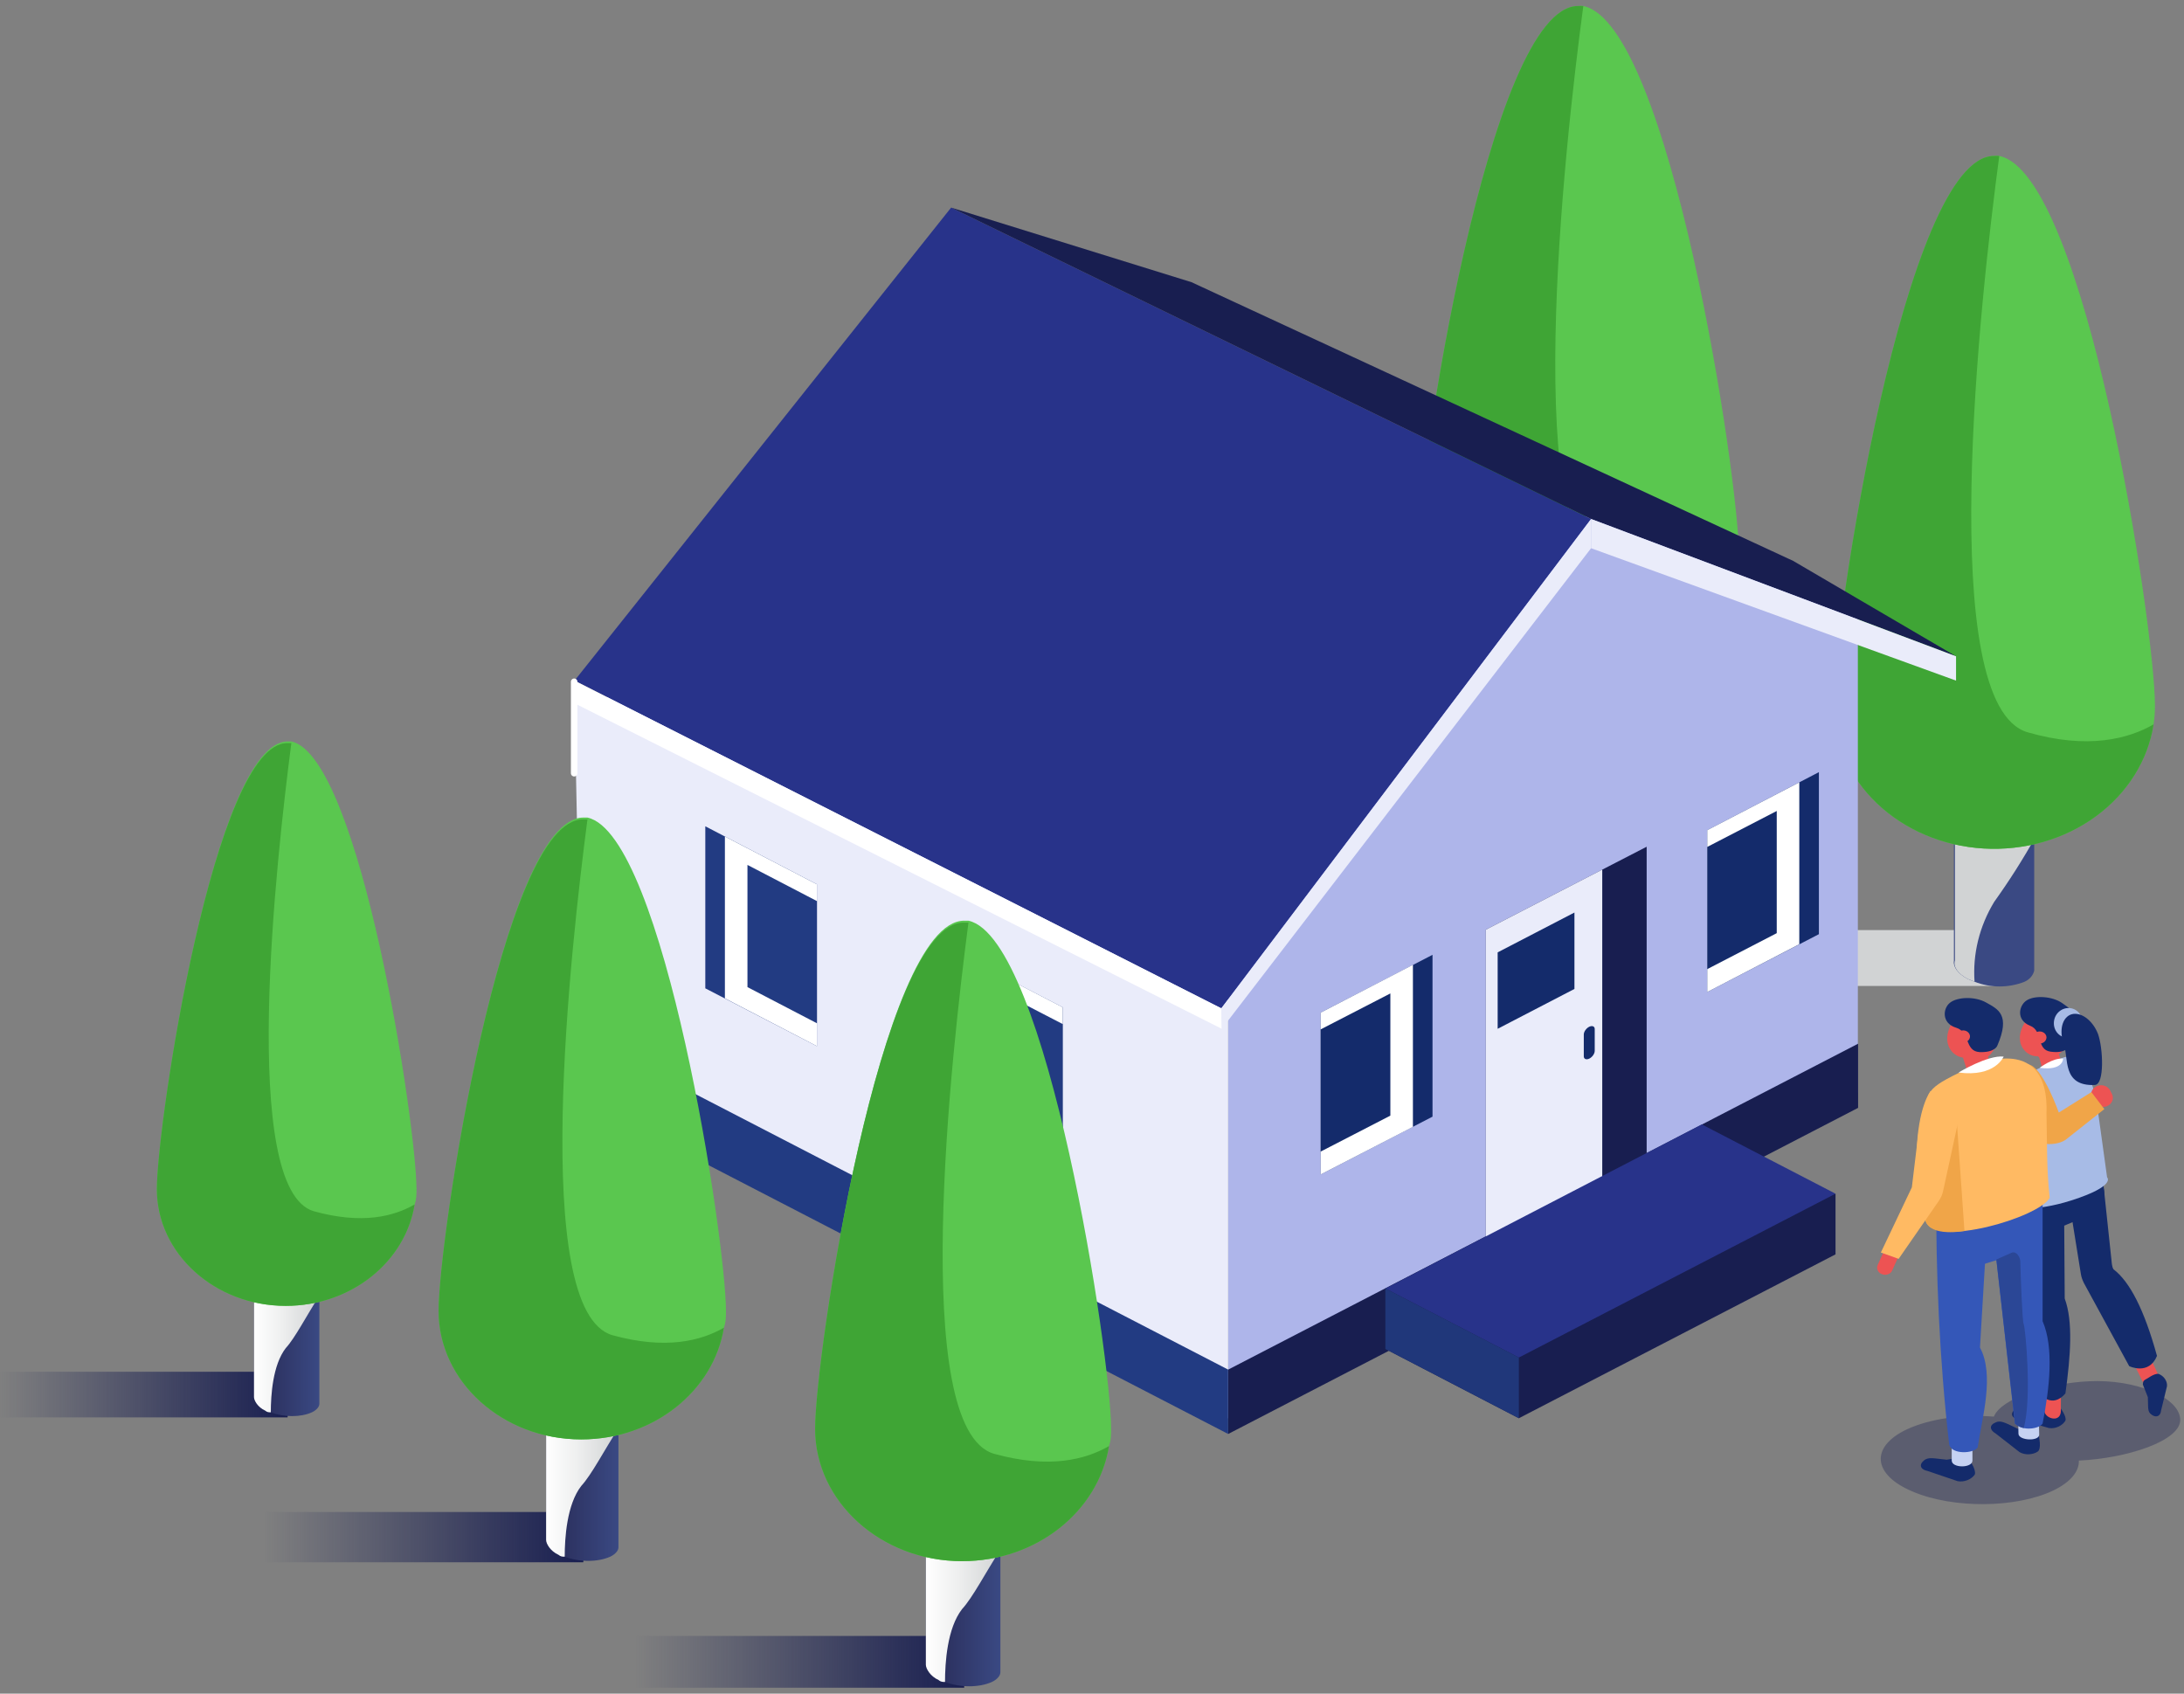 <svg width="334" height="259" viewBox="0 0 334 259" fill="none" xmlns="http://www.w3.org/2000/svg">
<rect x="0" y="0" width="334" height="259" fill="#808080" stroke="none"/>
<path d="M104.013 87.706V99.455C104.013 101.177 107.95 103.681 114.108 103.681C120.266 103.681 124.203 101.177 124.203 99.455V87.706H104.013Z" fill="url(#paint0_linear)"/>
<path d="M104.013 87.706V89.088C105.401 90.867 109.275 92.487 114.108 92.487C118.941 92.487 122.828 90.924 124.203 89.088V87.706H104.013Z" fill="#30BFBF"/>
<path d="M104.012 87.706C104.012 88.51 104.883 89.507 106.46 90.311C108.814 91.437 111.453 91.996 114.119 91.932C120.29 91.932 124.214 89.428 124.214 87.706C124.214 85.984 120.265 83.48 114.119 83.48C112.116 83.458 110.125 83.758 108.239 84.363C105.551 85.247 104.012 86.629 104.012 87.706Z" fill="url(#paint1_linear)"/>
<path d="M250.392 142.23H304.969V150.775H250.392V142.23Z" fill="url(#paint2_linear)" style="mix-blend-mode:multiply"/>
<path d="M300.916 149.697L301.967 150.129C303.173 150.604 304.477 150.85 305.795 150.85C307.112 150.85 308.416 150.604 309.622 150.129C309.994 149.963 310.319 149.724 310.573 149.43C310.828 149.136 311.006 148.794 311.093 148.43V113.929L298.815 112.743V146.948C298.665 147.81 299.385 148.889 300.916 149.697Z" fill="url(#paint3_linear)"/>
<path style="mix-blend-mode:multiply" d="M300.918 149.697L301.969 150.128C301.668 145.886 302.709 141.653 304.971 137.918C307.256 134.732 309.35 131.439 311.245 128.053V113.848L298.967 112.662V146.867C298.666 147.81 299.387 148.888 300.918 149.697Z" fill="url(#paint4_linear)"/>
<path d="M280.353 107.864C280.4 113.445 282.795 118.803 287.06 122.864C291.324 126.924 297.142 129.385 303.344 129.754C309.546 130.122 315.674 128.371 320.497 124.85C325.32 121.33 328.481 116.302 329.346 110.775C329.493 109.81 329.563 108.838 329.556 107.864C329.556 95.897 318.959 26.543 305.75 23.848C305.491 23.822 305.229 23.822 304.97 23.848C291.371 23.767 280.353 95.654 280.353 107.864Z" fill="#5AC74F"/>
<path d="M280.353 107.864C280.4 113.445 282.795 118.803 287.06 122.864C291.324 126.924 297.142 129.385 303.344 129.754C309.546 130.122 315.674 128.371 320.497 124.85C325.32 121.33 328.481 116.302 329.346 110.775C325.564 112.958 319.349 114.657 310.103 111.988C295.844 107.891 302.868 45.411 305.75 23.848C305.491 23.822 305.229 23.822 304.97 23.848C291.371 23.767 280.353 95.654 280.353 107.864Z" fill="#3FA535"/>
<path style="mix-blend-mode:multiply" d="M186.777 119.304H241.354V127.848H186.777V119.304Z" fill="url(#paint5_linear)"/>
<path d="M237.302 126.77L238.352 127.202C239.559 127.678 240.862 127.923 242.18 127.923C243.498 127.923 244.801 127.678 246.008 127.202C246.379 127.036 246.704 126.797 246.959 126.503C247.213 126.209 247.391 125.868 247.479 125.504V91.002L235.2 89.816V124.021C235.05 124.884 235.771 125.962 237.302 126.77Z" fill="url(#paint6_linear)"/>
<path style="mix-blend-mode:multiply" d="M237.303 126.77L238.354 127.202C238.053 122.959 239.094 118.726 241.356 114.991C243.641 111.805 245.736 108.512 247.63 105.126V90.921L235.352 89.735V123.94C235.052 124.884 235.772 125.962 237.303 126.77Z" fill="url(#paint7_linear)"/>
<path d="M216.739 84.937C216.785 90.518 219.181 95.876 223.445 99.937C227.71 103.997 233.527 106.458 239.729 106.827C245.931 107.196 252.059 105.444 256.882 101.923C261.705 98.403 264.867 93.375 265.732 87.848C265.878 86.884 265.948 85.911 265.942 84.937C265.942 72.97 255.345 3.617 242.136 0.921C241.876 0.895 241.615 0.895 241.355 0.921C227.756 0.84 216.739 72.727 216.739 84.937Z" fill="#5AC74F"/>
<path d="M216.739 84.937C216.785 90.518 219.181 95.876 223.445 99.937C227.71 103.997 233.527 106.458 239.729 106.827C245.931 107.196 252.059 105.444 256.882 101.923C261.705 98.403 264.867 93.375 265.732 87.848C261.949 90.032 255.735 91.73 246.489 89.061C232.229 84.964 239.254 22.485 242.136 0.921C241.876 0.895 241.615 0.895 241.355 0.921C227.756 0.84 216.739 72.727 216.739 84.937Z" fill="#3FA535"/>
<path style="mix-blend-mode:multiply" d="M104.011 87.706C104.011 88.51 104.882 89.507 106.459 90.311H114.434V84.363H108.239C105.551 85.247 104.011 86.629 104.011 87.706Z" fill="url(#paint8_linear)"/>
<path d="M284.123 167.073V94.551L252.418 77.803L238.935 79.396L187.823 124.672V216.911L206.254 207.35V207.381L284.123 167.073Z" fill="#AEB5EA"/>
<path d="M187.823 124.766L174.792 118.017V117.767L173.678 117.454L120.615 104.081L117.897 101.706L87.865 107.549L89.049 165.855L164.863 205.1V205.037L187.823 216.911V124.766Z" fill="#EAECFA"/>
<path d="M145.456 31.746L87.864 104.081L186.777 154.2L243.324 79.365L145.456 31.746Z" fill="#28338A"/>
<path d="M243.324 79.365L299.139 100.363L274.228 85.771L182.213 43.151L145.456 31.746L243.324 79.365Z" fill="#181E50"/>
<path d="M87.867 104.081V107.549L186.85 157.325L186.78 154.2L87.867 104.081Z" fill="white"/>
<path d="M186.847 157.325L243.324 83.834V79.365L186.777 154.2L186.847 157.325Z" fill="#EAECFA"/>
<path d="M243.324 83.834L299.139 104.081V100.363L243.324 79.365V83.834Z" fill="#EAECFA"/>
<path d="M261.092 151.7L278.164 142.857V118.079L261.092 126.953V151.7Z" fill="#142B6B"/>
<path d="M261.091 151.7V126.953L275.167 119.642V144.389L261.091 151.7Z" fill="white"/>
<path d="M261.091 148.2V129.515L271.718 124.016V142.701L261.091 148.2Z" fill="#142B6B"/>
<path d="M201.969 179.603L219.076 170.761V146.014L201.969 154.856V179.603Z" fill="#142B6B"/>
<path d="M201.967 179.604V154.857L216.078 147.545V172.323L201.967 179.604Z" fill="white"/>
<path d="M201.966 176.104V157.418L212.628 151.919V170.604L201.966 176.104Z" fill="#142B6B"/>
<path d="M162.527 178.791L145.455 169.948V145.201L162.527 154.044V178.791Z" fill="#223B82"/>
<path d="M162.528 178.791V154.044L148.452 146.732V171.479L162.528 178.791Z" fill="white"/>
<path d="M162.528 175.291V156.606L151.902 151.106V169.792L162.528 175.291Z" fill="#223B82"/>
<path d="M124.934 159.98L107.862 151.138V126.359L124.934 135.233V159.98Z" fill="#223B82"/>
<path d="M124.935 159.981V135.234L110.859 127.922V152.669L124.935 159.981Z" fill="white"/>
<path d="M124.935 156.48V137.795L114.309 132.265V150.95L124.935 156.48Z" fill="#223B82"/>
<path d="M187.826 219.286V209.443L284.16 159.605V169.417L187.826 219.286Z" fill="#181E50"/>
<path d="M187.823 219.286V209.443L88.91 158.293L89.537 168.448L187.823 219.286Z" fill="#223B82"/>
<path d="M251.825 129.484V178.291L231.966 188.571V188.54L227.228 190.977V142.17L251.825 129.484Z" fill="#181E50"/>
<path d="M245.033 181.822L231.968 188.571V188.54L227.23 190.977V142.171L245.033 132.984V181.822Z" fill="#EAECFA"/>
<path d="M229.038 157.325L240.78 151.232V139.546L229.038 145.639V157.325Z" fill="#142B6B"/>
<path d="M243.046 161.887C243.499 161.668 243.882 161.137 243.882 160.699V157.356C243.882 156.95 243.499 156.793 243.046 157.012C242.593 157.231 242.21 157.762 242.21 158.199V161.543C242.21 161.949 242.593 162.105 243.046 161.887Z" fill="#142B6B"/>
<path d="M280.708 182.54V191.82L232.279 216.88L211.863 206.287V197.038L280.708 182.54Z" fill="#181E50"/>
<path d="M211.863 197.039L260.256 171.948L280.708 182.541L232.279 207.6L211.863 197.039Z" fill="#28338A"/>
<path d="M232.28 216.88V207.6L211.863 197.039V206.288L232.28 216.88Z" fill="#20377A"/>
<path d="M333.422 217.006C333.213 213.662 326.594 210.881 319.486 211.225C313.285 211.506 306.038 213.819 304.923 216.631C300.115 216.256 295.098 216.943 291.579 218.599C285.934 221.286 286.387 225.567 292.589 228.129C298.756 230.723 308.337 230.629 313.981 227.942C316.664 226.661 317.988 225.005 317.918 223.349C317.953 223.349 317.953 223.349 317.988 223.349C325.13 223.036 333.632 220.349 333.422 217.006Z" fill="#181E50" fill-opacity="0.35"/>
<path d="M314.05 214.662L311.542 215.225C309.66 215.131 308.685 214.881 308.127 215.506L307.953 215.693C307.396 216.318 307.779 216.943 308.754 217.068L313.353 218.38C314.364 218.537 315.409 218.005 315.862 217.256C315.862 217.256 316.106 216.787 315.27 215.568C314.782 214.818 314.852 214.787 314.05 214.662Z" fill="#142B6B"/>
<path d="M324.573 198.258L330.739 211.725C331.436 213.381 329.067 213.599 328.37 212.693L319.974 195.633L324.573 198.258Z" fill="#ED5353"/>
<path d="M315.305 185.571L315.166 215.693C315.201 217.567 312.971 217.036 312.657 215.911L310.462 187.946L315.305 185.571Z" fill="#ED5353"/>
<path d="M307.815 177.072L312.135 213.287C312.135 213.287 313.842 215.411 315.863 213.099C316.664 207.35 317.047 202.038 315.758 198.57L315.654 182.947L316.107 176.635L307.815 177.072Z" fill="#142B6B"/>
<path d="M315.62 178.603L318.233 194.851C318.303 195.32 318.477 195.757 318.686 196.195L325.619 208.912C325.619 208.912 328.616 210.381 329.87 207.35C327.919 200.257 325.689 195.976 323.215 194.101C323.076 193.851 323.006 193.601 322.972 193.32L321.16 176.26L315.62 178.603Z" fill="#142B6B"/>
<path d="M312.447 188.759L319.415 185.884C321.122 185.196 322.063 183.572 321.75 181.916L321.088 178.416L309.242 183.697L312.447 188.759Z" fill="#142B6B"/>
<path d="M311.019 159.949C311.089 162.043 312.761 162.355 314.503 161.387C316.246 160.418 317.36 158.575 317.291 156.481C317.221 154.388 315.758 153.481 314.051 154.419C312.309 155.419 310.95 157.887 311.019 159.949Z" fill="#ED5353"/>
<path d="M308.895 158.825C308.965 160.918 311.09 162.168 312.832 161.199C314.574 160.231 315.898 157.762 315.863 155.7C315.793 153.606 314.33 152.7 312.623 153.638C310.846 154.575 308.825 156.731 308.895 158.825Z" fill="#ED5353"/>
<path d="M315.306 166.137L315.515 166.074C316.212 165.856 316.177 164.949 315.829 164.106L314.261 159.388C313.913 158.544 313.042 158.044 312.345 158.294L312.136 158.357C311.439 158.575 311.126 159.45 311.474 160.294L312.763 165.012C313.077 165.887 314.575 166.387 315.306 166.137Z" fill="#ED5353"/>
<path d="M316.35 160.106C316.35 160.106 315.897 161.137 313.597 160.824C311.368 160.512 312.482 157.637 310.462 156.856C308.267 155.981 308.755 153.732 309.939 152.982C311.124 152.2 313.806 152.294 315.409 153.419C317.012 154.575 318.893 155.575 316.35 160.106Z" fill="#142B6B"/>
<path d="M310.914 158.669C310.914 159.169 311.402 159.575 311.96 159.575C312.517 159.575 312.97 159.138 312.97 158.638C312.97 158.138 312.482 157.731 311.925 157.731C311.333 157.731 310.914 158.169 310.914 158.669Z" fill="#ED5353"/>
<path d="M320.636 168.449L322.239 180.041C322.239 180.041 323.702 181.353 316.769 183.572C311.195 185.353 306.979 184.915 306.63 184.353L306.979 171.511L302.031 174.573C302.031 174.573 302.902 168.324 309.487 164.574C310.672 163.887 312.484 163.043 313.947 162.387C316.107 161.418 316.316 161.262 318.407 162.324C318.441 162.356 320.462 166.574 320.636 168.449Z" fill="#A7BBE6"/>
<path d="M314.121 156.138C313.947 157.388 314.748 158.513 315.933 158.669C317.117 158.825 318.232 157.919 318.441 156.7C318.615 155.451 317.814 154.326 316.629 154.169C315.41 154.013 314.295 154.888 314.121 156.138Z" fill="#A7BBE6"/>
<path d="M311.927 163.293C311.927 163.293 313.948 161.731 315.515 161.887C315.515 161.887 315.55 163.793 311.927 163.293Z" fill="white"/>
<path d="M320.705 166.074C319.939 166.386 319.59 167.199 319.904 167.886L320.183 168.449C320.531 169.136 321.437 169.449 322.203 169.167C322.97 168.855 323.318 168.042 323.005 167.355L322.726 166.793C322.378 166.074 321.472 165.762 320.705 166.074Z" fill="#ED5353"/>
<path d="M298.475 188.677L308.125 185.691L310.239 191.185L300.589 194.171L298.475 188.677Z" fill="#3457B8"/>
<path d="M302.38 163.605L309.487 173.323C310.498 174.947 314.051 175.51 315.863 174.323L321.821 169.604L319.835 167.011L314.853 170.136C314.853 170.136 312.623 163.793 310.567 162.886C308.546 162.011 302.38 163.605 302.38 163.605Z" fill="#F0A548"/>
<path d="M311.16 218.88L308.547 218.473C306.84 217.692 306.038 217.13 305.237 217.505L305.028 217.598C304.227 217.973 304.296 218.692 305.167 219.192L308.86 222.067C309.731 222.567 310.951 222.473 311.682 221.942C311.682 221.942 312.135 221.598 311.892 220.129C311.787 219.317 311.857 219.286 311.16 218.88Z" fill="#142B6B"/>
<path d="M300.288 222.786L297.71 223.224C295.794 223.036 294.853 222.755 294.226 223.349L294.052 223.505C293.459 224.098 293.773 224.755 294.783 224.942L299.382 226.504C300.393 226.692 301.507 226.223 301.995 225.505C301.995 225.505 302.274 225.067 301.507 223.755C301.055 222.974 301.089 222.942 300.288 222.786Z" fill="#142B6B"/>
<path d="M298.478 223.348C298.478 224.536 301.648 224.536 301.648 223.348V219.536H298.478V223.348Z" fill="#C6D2F2"/>
<path d="M298.094 220.943C298.512 222.442 301.787 222.317 302.449 221.349C303.111 216.849 305.062 210.288 302.798 206.069L304.261 181.541L296.108 181.635C296.039 194.821 296.596 207.913 298.094 220.943Z" fill="#3457B8"/>
<path d="M308.684 219.255C308.719 220.318 311.89 220.443 311.855 219.38L311.785 215.912L308.615 215.787L308.684 219.255Z" fill="#C6D2F2"/>
<path d="M308.127 217.693C309.346 218.912 311.855 218.506 312.377 217.693C313.457 212.225 314.119 206.07 312.377 202.039V183.291L304.329 184.041L308.127 217.693Z" fill="#3457B8"/>
<path d="M301.6 162.456C300.124 162.063 299.553 159.854 300.325 157.521C301.097 155.188 302.919 153.616 304.395 154.009C305.871 154.401 306.442 156.611 305.67 158.943C304.898 161.276 303.076 162.849 301.6 162.456Z" fill="#ED5353"/>
<path d="M297.816 159.262C298.094 161.356 300.359 162.418 301.997 161.325C303.634 160.231 304.749 157.638 304.47 155.544C304.192 153.451 302.624 152.638 300.986 153.763C299.349 154.888 297.537 157.169 297.816 159.262Z" fill="#ED5353"/>
<path d="M304.191 165.793L304.435 165.699C305.271 165.356 305.236 164.512 304.853 163.762L303.181 159.481C302.798 158.731 301.822 158.388 300.986 158.731L300.742 158.825C299.906 159.169 299.523 160.044 299.906 160.794L301.265 165.137C301.613 165.887 303.355 166.137 304.191 165.793Z" fill="#ED5353"/>
<path d="M305.444 159.918C305.444 159.918 305.096 160.98 302.727 160.887C300.462 160.762 301.263 157.793 299.173 157.168C296.873 156.481 297.117 154.169 298.232 153.325C299.347 152.45 302.03 152.325 303.772 153.325C305.549 154.325 307.5 155.168 305.444 159.918Z" fill="#142B6B"/>
<path d="M299.209 158.606C299.278 159.106 299.801 159.481 300.358 159.419C300.916 159.356 301.334 158.888 301.264 158.388C301.194 157.888 300.672 157.513 300.114 157.575C299.522 157.638 299.139 158.106 299.209 158.606Z" fill="#ED5353"/>
<path d="M313.46 183.165C312.972 178.604 313.077 175.26 312.972 170.355C313.46 157.919 302.38 162.73 301.753 163.043C294.89 166.199 294.437 166.761 294.646 170.386C294.611 176.448 294.332 183.697 294.472 186.696C295.865 190.883 311.892 186.165 313.46 183.165Z" fill="#FFBA63"/>
<path d="M320.846 158.106C321.612 160.2 321.891 165.855 320.358 165.918C315.306 166.137 316.386 161.762 315.619 159.669C314.853 157.575 315.376 155.544 316.804 155.107C318.267 154.7 320.044 156.044 320.846 158.106Z" fill="#142B6B"/>
<path d="M327.707 211.724L328.474 213.662C328.544 215.162 328.369 215.911 329.031 216.318L329.206 216.443C329.868 216.818 330.425 216.474 330.495 215.693L331.401 211.974C331.47 211.162 330.878 210.381 330.111 210.1C330.111 210.1 329.659 209.943 328.509 210.725C327.812 211.131 327.742 211.1 327.707 211.724Z" fill="#142B6B"/>
<path d="M299.522 164.011C299.522 164.011 303.946 161.324 306.42 161.574C306.42 161.574 305.131 164.761 299.522 164.011Z" fill="white"/>
<path d="M295.236 166.854C295.236 166.854 293.285 169.26 293.111 176.416L297.919 177.603L298.65 169.979L295.236 166.854Z" fill="#FFBA63"/>
<path d="M294.471 186.696L296.108 171.542L299.209 170.854L300.428 188.259C300.428 188.227 295.272 189.227 294.471 186.696Z" fill="#F0A548"/>
<path d="M287.816 194.852C287.189 194.633 286.91 193.977 287.154 193.446L287.886 191.821C288.13 191.258 288.862 191.008 289.454 191.227C290.081 191.446 290.36 192.102 290.116 192.633L289.384 194.258C289.175 194.82 288.443 195.102 287.816 194.852Z" fill="#ED5353"/>
<path d="M293.39 173.198L292.38 181.572L287.641 191.539L290.359 192.508L296.491 183.665C296.805 183.197 297.048 182.697 297.153 182.165L300.045 168.854L293.39 173.198Z" fill="#FFBA63"/>
<path d="M305.306 192.602L307.71 191.539C308.407 191.352 308.93 192.227 308.964 192.883C309.034 195.695 309.278 202.132 309.487 202.507C309.731 202.913 310.776 213.881 309.487 218.38C308.999 218.255 308.546 218.067 308.163 217.693L305.306 192.602Z" fill="#2B4796"/>
<path d="M87.809 104.26L87.809 118.24" stroke="white" stroke-miterlimit="10" stroke-linecap="round" stroke-linejoin="round"/>
<path style="mix-blend-mode:multiply" d="M135.234 229.042H154.679V232.078H135.234V229.042Z" fill="url(#paint9_linear)"/>
<path d="M153.243 231.705C153.358 231.769 153.481 231.822 153.608 231.863C154.037 232.035 154.502 232.124 154.971 232.124C155.441 232.124 155.905 232.035 156.334 231.863C156.465 231.807 156.579 231.725 156.669 231.623C156.759 231.521 156.821 231.401 156.851 231.274V218.936L152.485 218.517V230.696C152.435 231.048 152.649 231.421 153.243 231.705Z" fill="url(#paint10_linear)"/>
<path style="mix-blend-mode:multiply" d="M153.241 231.705C153.357 231.769 153.479 231.822 153.607 231.863C153.487 230.356 153.841 228.848 154.629 227.513C155.444 226.379 156.19 225.207 156.863 224V218.936L152.497 218.517V230.696C152.434 231.048 152.648 231.421 153.241 231.705Z" fill="url(#paint11_linear)"/>
<path d="M145.91 216.806C145.929 218.791 146.784 220.697 148.302 222.141C149.82 223.585 151.89 224.461 154.097 224.592C156.304 224.724 158.485 224.103 160.203 222.852C161.921 221.601 163.049 219.814 163.361 217.848C163.412 217.502 163.437 217.154 163.437 216.806C163.437 212.546 159.651 187.824 154.957 186.861C154.865 186.85 154.772 186.85 154.68 186.861C149.834 186.838 145.91 212.455 145.91 216.806Z" fill="#3FA535"/>
<path style="mix-blend-mode:multiply" d="M145.91 216.806C145.929 218.791 146.784 220.697 148.302 222.141C149.82 223.585 151.89 224.461 154.097 224.592C156.304 224.724 158.485 224.103 160.203 222.852C161.921 221.601 163.049 219.814 163.361 217.848C162.331 218.382 161.178 218.699 159.991 218.773C158.803 218.848 157.613 218.679 156.509 218.279C151.462 216.817 153.986 194.554 154.957 186.861C154.865 186.85 154.772 186.85 154.68 186.861C149.834 186.838 145.91 212.455 145.91 216.806Z" fill="url(#paint12_linear)"/>
<path d="M-0 209.772H43.986V216.75H-0V209.772Z" fill="url(#paint13_linear)"/>
<path d="M40.559 215.716C40.844 215.975 41.13 215.975 41.416 215.975C43.415 216.75 45.986 216.75 47.699 215.975C48.271 215.716 48.842 215.2 48.842 214.683V186.515L38.845 185.739V213.649C38.845 214.166 39.416 215.2 40.559 215.716Z" fill="url(#paint14_linear)"/>
<g style="mix-blend-mode:multiply">
<path d="M40.559 215.716C40.844 215.975 41.13 215.975 41.416 215.975C41.416 213.391 41.701 208.739 43.701 206.155C45.129 204.604 46.843 201.245 48.842 198.144V186.515L38.845 185.739V213.649C38.845 214.166 39.416 215.2 40.559 215.716Z" fill="url(#paint15_linear)"/>
</g>
<path d="M23.992 181.863C23.992 191.683 32.846 199.694 43.7 199.694C53.697 199.694 61.98 192.975 63.408 184.189C63.694 183.414 63.694 182.638 63.694 181.863C63.694 172.043 55.125 115.707 44.557 113.381C44.271 113.381 44.271 113.381 43.986 113.381C32.846 113.381 23.992 171.785 23.992 181.863Z" fill="#5AC74F"/>
<path d="M23.992 181.863C23.992 191.683 32.846 199.695 43.7 199.695C53.697 199.695 61.98 192.976 63.408 184.189C60.266 185.998 55.41 187.29 47.984 185.223C36.559 181.863 42.272 131.212 44.557 113.64C44.271 113.64 44.271 113.64 43.985 113.64C32.846 113.381 23.992 171.785 23.992 181.863Z" fill="#3FA535"/>
<path d="M40.522 231.219H89.209V238.906H40.522V231.219Z" fill="url(#paint16_linear)"/>
<path d="M85.415 237.767C85.731 238.052 86.047 238.052 86.363 238.052C88.576 238.906 91.422 238.906 93.319 238.052C93.951 237.767 94.583 237.197 94.583 236.628V205.595L83.518 204.741V235.489C83.518 236.059 84.15 237.197 85.415 237.767Z" fill="url(#paint17_linear)"/>
<g style="mix-blend-mode:multiply">
<path d="M85.415 237.767C85.731 238.052 86.047 238.052 86.363 238.052C86.363 235.205 86.679 230.08 88.892 227.233C90.473 225.525 92.37 221.823 94.583 218.407V205.595L83.518 204.741V235.489C83.518 236.059 84.15 237.197 85.415 237.767Z" fill="url(#paint18_linear)"/>
</g>
<path d="M67.077 200.471C67.077 211.29 76.878 220.115 88.891 220.115C99.956 220.115 109.125 212.713 110.705 203.033C111.022 202.179 111.022 201.325 111.022 200.471C111.022 189.652 101.537 127.587 89.84 125.024C89.524 125.024 89.524 125.024 89.207 125.024C76.878 125.024 67.077 189.367 67.077 200.471Z" fill="#5AC74F"/>
<path d="M67.076 200.472C67.076 211.291 76.876 220.117 88.89 220.117C99.955 220.117 109.123 212.715 110.704 203.035C107.226 205.028 101.852 206.451 93.632 204.173C80.986 200.472 87.309 144.67 89.838 125.311C89.522 125.311 89.522 125.311 89.206 125.311C76.876 125.026 67.076 189.369 67.076 200.472Z" fill="#3FA535"/>
<path d="M97.308 250.173H147.455V258.09H97.308V250.173Z" fill="url(#paint19_linear)"/>
<path d="M143.546 256.918C143.871 257.211 144.197 257.211 144.523 257.211C146.802 258.091 149.733 258.091 151.687 257.211C152.338 256.918 152.989 256.331 152.989 255.745V223.781L141.592 222.901V254.572C141.592 255.158 142.243 256.331 143.546 256.918Z" fill="url(#paint20_linear)"/>
<g style="mix-blend-mode:multiply">
<path d="M143.546 256.918C143.871 257.211 144.197 257.211 144.523 257.211C144.523 254.278 144.848 249 147.128 246.068C148.756 244.308 150.71 240.496 152.989 236.977V223.781L141.592 222.901V254.572C141.592 255.158 142.243 256.331 143.546 256.918Z" fill="url(#paint21_linear)"/>
</g>
<path d="M124.659 218.502C124.659 229.646 134.753 238.736 147.127 238.736C158.524 238.736 167.967 231.112 169.596 221.142C169.921 220.262 169.921 219.382 169.921 218.502C169.921 207.359 160.152 143.432 148.104 140.793C147.778 140.793 147.778 140.793 147.453 140.793C134.753 140.793 124.659 207.066 124.659 218.502Z" fill="#5AC74F"/>
<path d="M124.66 218.503C124.66 229.646 134.755 238.737 147.129 238.737C158.526 238.737 167.969 231.113 169.597 221.142C166.015 223.195 160.48 224.661 152.013 222.315C138.988 218.503 145.501 161.027 148.106 141.087C147.78 141.087 147.78 141.087 147.455 141.087C134.755 140.794 124.66 207.067 124.66 218.503Z" fill="#3FA535"/>
<defs>
<linearGradient id="paint0_linear" x1="-3726.24" y1="2747.43" x2="-4049.68" y2="2747.43" gradientUnits="userSpaceOnUse">
<stop stop-color="#18898E"/>
<stop offset="1" stop-color="#06616F"/>
</linearGradient>
<linearGradient id="paint1_linear" x1="-3728.42" y1="1432.04" x2="-4052.27" y2="1432.04" gradientUnits="userSpaceOnUse">
<stop stop-color="#2CA2A0"/>
<stop offset="1" stop-color="#18898E"/>
</linearGradient>
<linearGradient id="paint2_linear" x1="-142.014" y1="1752.26" x2="-1134.22" y2="1752.26" gradientUnits="userSpaceOnUse">
<stop stop-color="#D1D3D4"/>
<stop offset="0.57" stop-color="#EEEFEF"/>
<stop offset="1" stop-color="white"/>
</linearGradient>
<linearGradient id="paint3_linear" x1="235.585" y1="7084.41" x2="185.165" y2="7084.41" gradientUnits="userSpaceOnUse">
<stop stop-color="#3A4983"/>
<stop offset="1" stop-color="#282A55"/>
</linearGradient>
<linearGradient id="paint4_linear" x1="235.446" y1="6962.61" x2="184.831" y2="6962.61" gradientUnits="userSpaceOnUse">
<stop stop-color="#D1D3D4"/>
<stop offset="0.57" stop-color="#EEEFEF"/>
<stop offset="1" stop-color="white"/>
</linearGradient>
<linearGradient id="paint5_linear" x1="-205.629" y1="1729.34" x2="-1197.83" y2="1729.34" gradientUnits="userSpaceOnUse">
<stop stop-color="#D1D3D4"/>
<stop offset="0.57" stop-color="#EEEFEF"/>
<stop offset="1" stop-color="white"/>
</linearGradient>
<linearGradient id="paint6_linear" x1="171.971" y1="7061.48" x2="121.55" y2="7061.48" gradientUnits="userSpaceOnUse">
<stop stop-color="#3A4983"/>
<stop offset="1" stop-color="#282A55"/>
</linearGradient>
<linearGradient id="paint7_linear" x1="171.831" y1="6939.69" x2="121.216" y2="6939.69" gradientUnits="userSpaceOnUse">
<stop stop-color="#D1D3D4"/>
<stop offset="0.57" stop-color="#EEEFEF"/>
<stop offset="1" stop-color="white"/>
</linearGradient>
<linearGradient id="paint8_linear" x1="-1958.4" y1="1030.85" x2="-2059.4" y2="1030.85" gradientUnits="userSpaceOnUse">
<stop stop-color="#D1D3D4"/>
<stop offset="0.57" stop-color="#EEEFEF"/>
<stop offset="1" stop-color="white"/>
</linearGradient>
<linearGradient id="paint9_linear" x1="-3119.75" y1="1193.82" x2="-3419.41" y2="1193.82" gradientUnits="userSpaceOnUse">
<stop stop-color="#D1D3D4"/>
<stop offset="0.57" stop-color="#EEEFEF"/>
<stop offset="1" stop-color="white"/>
</linearGradient>
<linearGradient id="paint10_linear" x1="-571.983" y1="4478.86" x2="-587.158" y2="4478.86" gradientUnits="userSpaceOnUse">
<stop stop-color="#3A4983"/>
<stop offset="1" stop-color="#282A55"/>
</linearGradient>
<linearGradient id="paint11_linear" x1="-572.556" y1="4395.89" x2="-587.743" y2="4395.89" gradientUnits="userSpaceOnUse">
<stop stop-color="#D1D3D4"/>
<stop offset="0.57" stop-color="#EEEFEF"/>
<stop offset="1" stop-color="white"/>
</linearGradient>
<linearGradient id="paint12_linear" x1="-2739.73" y1="11320" x2="-3116.71" y2="11872.7" gradientUnits="userSpaceOnUse">
<stop stop-color="#D1D3D4"/>
<stop offset="0.57" stop-color="#EEEFEF"/>
<stop offset="1" stop-color="white"/>
</linearGradient>
<linearGradient id="paint13_linear" x1="43.856" y1="213.134" x2="-0.156" y2="213.134" gradientUnits="userSpaceOnUse">
<stop stop-color="#181E50"/>
<stop offset="1" stop-color="#181E50" stop-opacity="0"/>
</linearGradient>
<linearGradient id="paint14_linear" x1="48.822" y1="201.135" x2="38.895" y2="201.135" gradientUnits="userSpaceOnUse">
<stop stop-color="#3A4983"/>
<stop offset="1" stop-color="#282A55"/>
</linearGradient>
<linearGradient id="paint15_linear" x1="48.822" y1="200.867" x2="38.895" y2="200.867" gradientUnits="userSpaceOnUse">
<stop stop-color="#D1D3D4"/>
<stop offset="0.57" stop-color="#EEEFEF"/>
<stop offset="1" stop-color="white"/>
</linearGradient>
<linearGradient id="paint16_linear" x1="89.065" y1="234.922" x2="40.349" y2="234.922" gradientUnits="userSpaceOnUse">
<stop stop-color="#181E50"/>
<stop offset="1" stop-color="#181E50" stop-opacity="0"/>
</linearGradient>
<linearGradient id="paint17_linear" x1="94.561" y1="221.702" x2="83.573" y2="221.702" gradientUnits="userSpaceOnUse">
<stop stop-color="#3A4983"/>
<stop offset="1" stop-color="#282A55"/>
</linearGradient>
<linearGradient id="paint18_linear" x1="94.561" y1="221.408" x2="83.573" y2="221.408" gradientUnits="userSpaceOnUse">
<stop stop-color="#D1D3D4"/>
<stop offset="0.57" stop-color="#EEEFEF"/>
<stop offset="1" stop-color="white"/>
</linearGradient>
<linearGradient id="paint19_linear" x1="147.308" y1="253.987" x2="97.131" y2="253.987" gradientUnits="userSpaceOnUse">
<stop stop-color="#181E50"/>
<stop offset="1" stop-color="#181E50" stop-opacity="0"/>
</linearGradient>
<linearGradient id="paint20_linear" x1="152.966" y1="240.371" x2="141.649" y2="240.371" gradientUnits="userSpaceOnUse">
<stop stop-color="#3A4983"/>
<stop offset="1" stop-color="#282A55"/>
</linearGradient>
<linearGradient id="paint21_linear" x1="152.966" y1="240.068" x2="141.649" y2="240.068" gradientUnits="userSpaceOnUse">
<stop stop-color="#D1D3D4"/>
<stop offset="0.57" stop-color="#EEEFEF"/>
<stop offset="1" stop-color="white"/>
</linearGradient>
</defs>
</svg>
